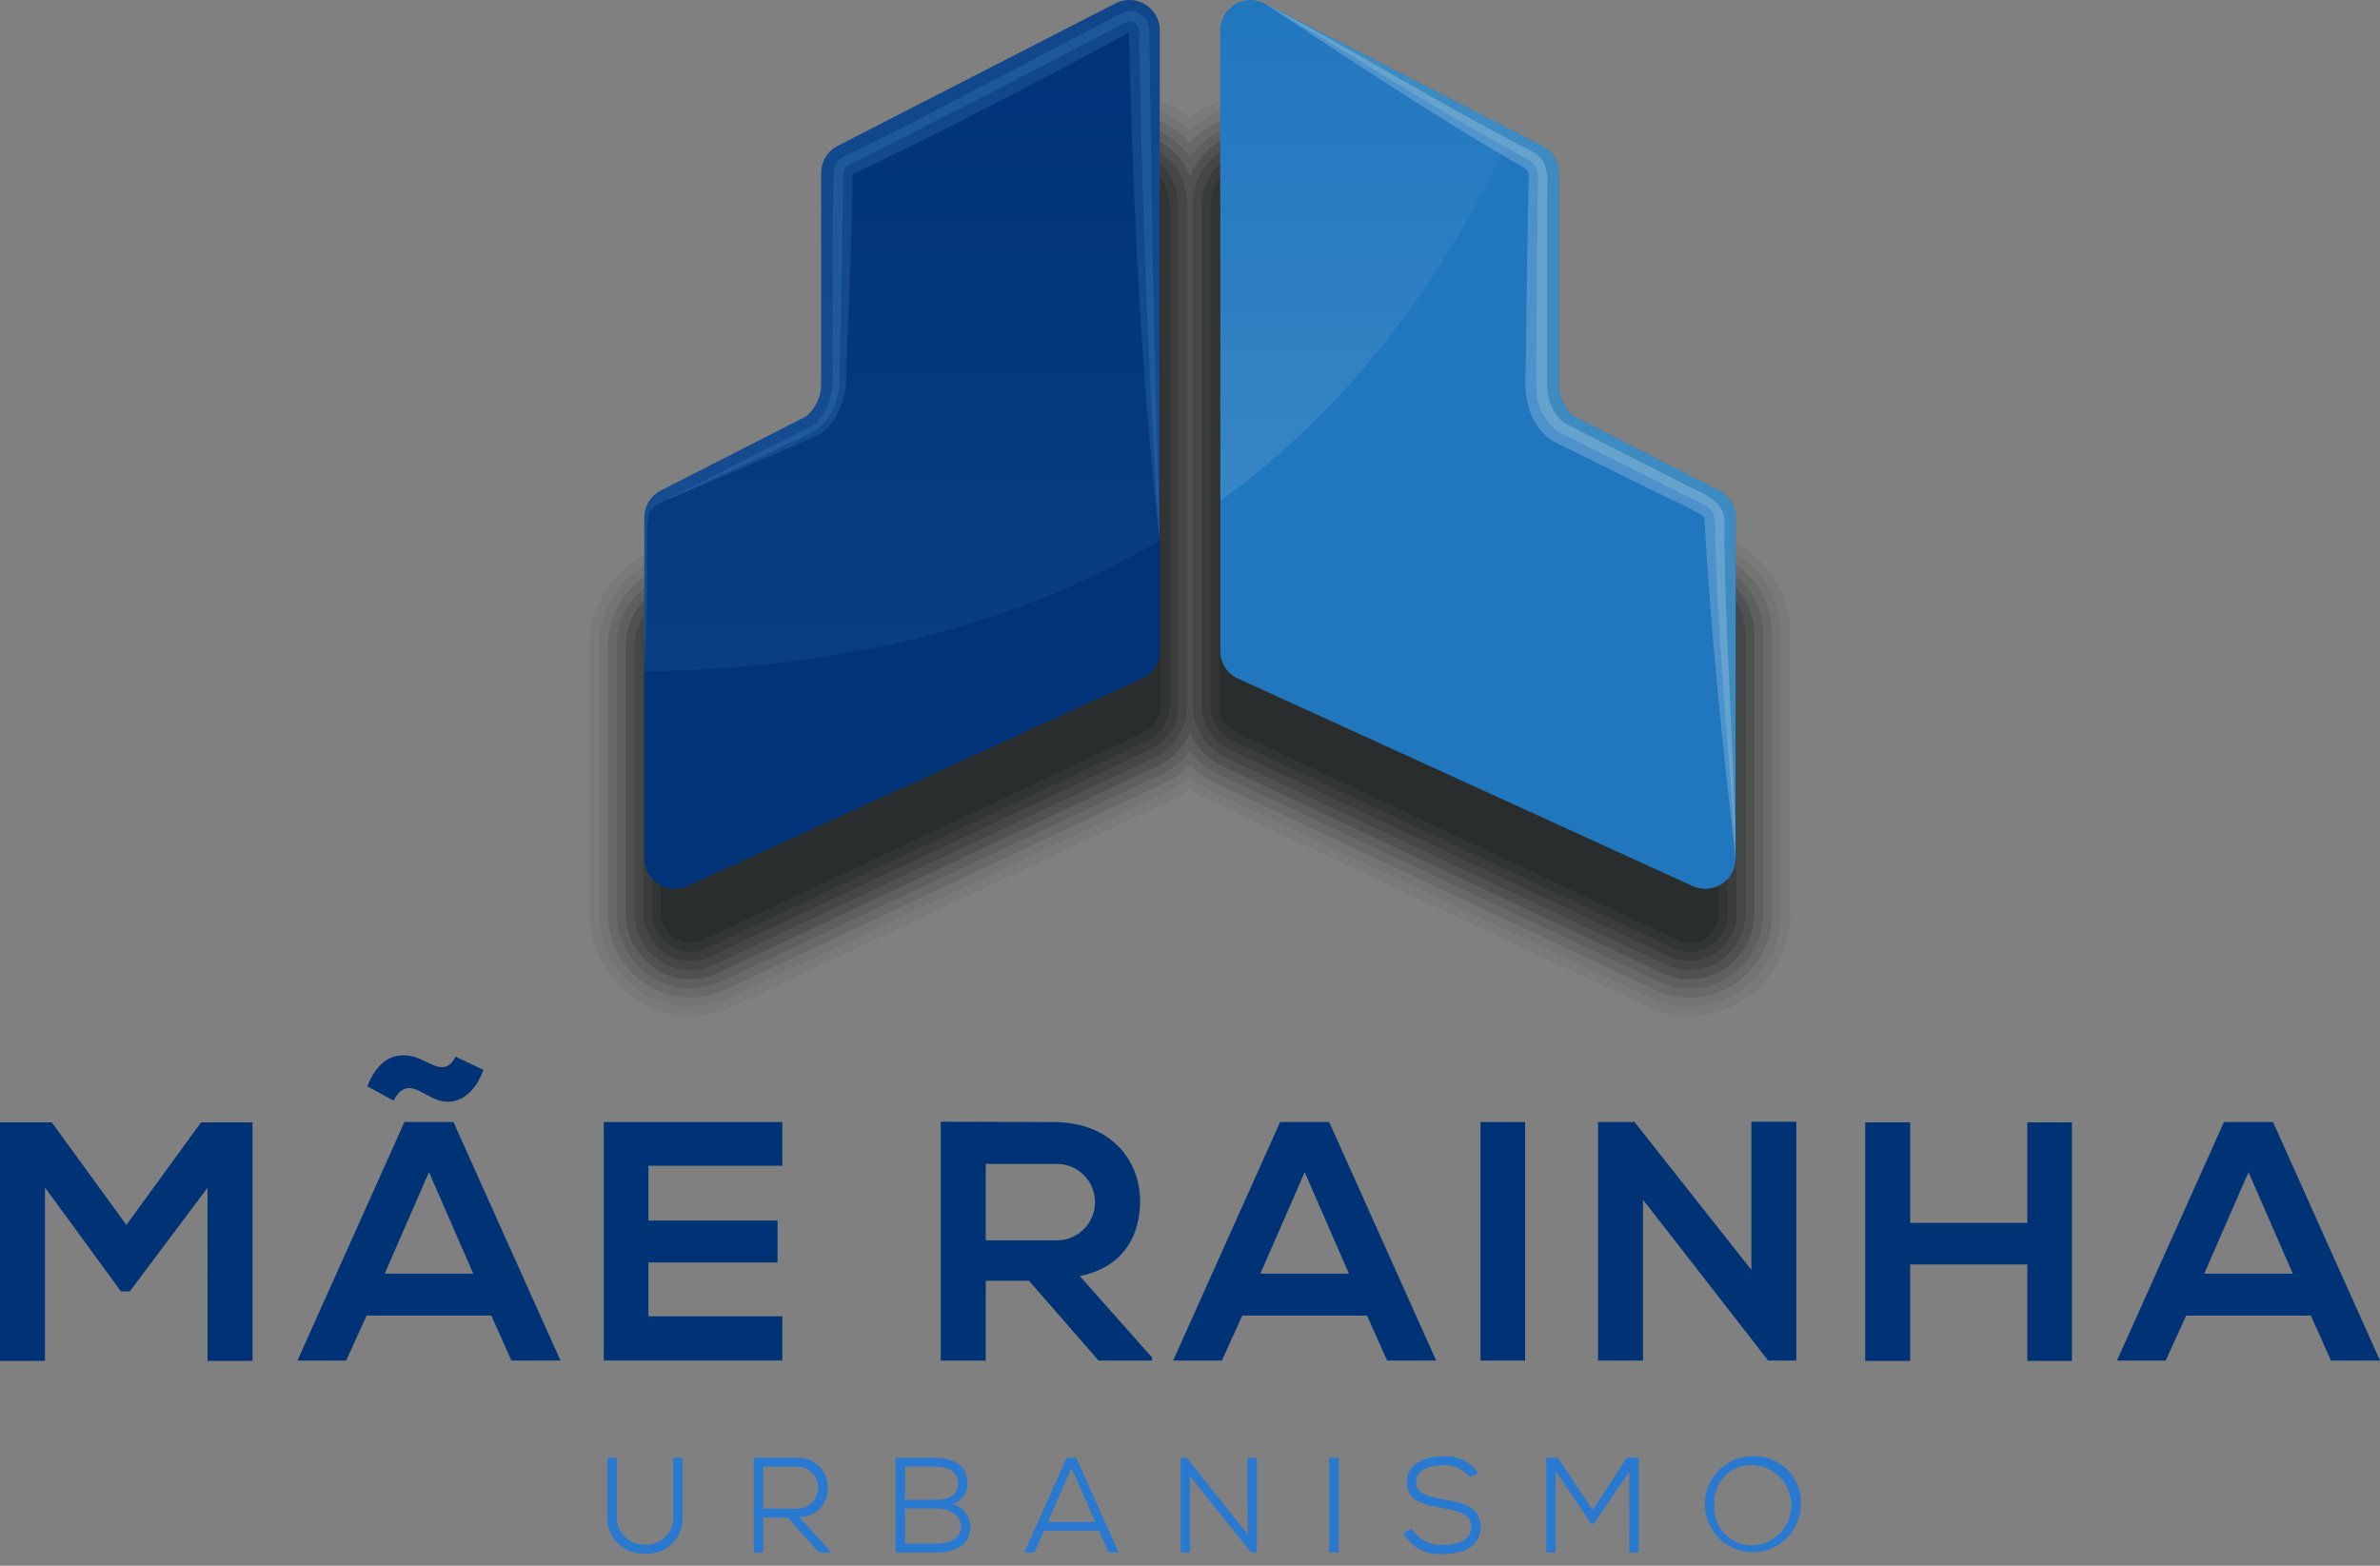 <svg width="190" height="125" viewBox="0 0 190 125" fill="none" xmlns="http://www.w3.org/2000/svg">
<rect x="0" y="0" width="190" height="125" fill="#808080" stroke="none"/>
<path d="M16.564 94.828L10.363 103.096H9.656L3.59 94.8V108.645H0V89.603H4.134L10.09 97.79L16.051 89.603H20.158V108.645H16.568L16.564 94.828Z" fill="#003376"/>
<path d="M39.223 105.027H29.268L27.637 108.617H23.746L32.286 89.576H36.202L44.743 108.617H40.826L39.223 105.027ZM29.323 86.723C29.976 85.091 31.062 83.921 32.913 84.329C34.218 84.628 35.497 86.098 36.367 84.357L38.597 85.417C37.782 87.57 36.394 88.219 35.089 87.865C33.702 87.484 32.505 85.825 31.417 87.865L29.323 86.723ZM34.246 93.577L30.71 101.682H37.782L34.246 93.577Z" fill="#003376"/>
<path d="M62.453 108.617H48.202V89.576H62.453V93.064H51.765V97.441H62.073V100.787H51.765V105.085H62.453V108.617Z" fill="#003376"/>
<path d="M91.967 108.617H87.697L82.15 102.252H78.694V108.617H75.104V89.552C78.124 89.552 81.142 89.579 84.161 89.579C88.648 89.605 91.015 92.597 91.015 95.888C91.015 98.499 89.818 101.138 86.201 101.871L91.967 108.372V108.617ZM78.694 92.924V99.016H84.158C84.575 99.044 84.994 98.987 85.388 98.847C85.783 98.706 86.144 98.487 86.45 98.201C86.755 97.915 86.999 97.57 87.166 97.186C87.332 96.802 87.418 96.388 87.418 95.97C87.418 95.551 87.332 95.138 87.166 94.754C86.999 94.37 86.755 94.024 86.45 93.739C86.144 93.453 85.783 93.233 85.388 93.093C84.994 92.953 84.575 92.895 84.158 92.924H78.694Z" fill="#003376"/>
<path d="M109.131 105.027H99.177L97.545 108.617H93.654L102.194 89.576H106.11L114.651 108.617H110.734L109.131 105.027ZM104.154 93.577L100.618 101.682H107.69L104.154 93.577Z" fill="#003376"/>
<path d="M118.193 108.617V89.576H121.753V108.617H118.193Z" fill="#003376"/>
<path d="M139.815 89.552H143.405V108.617H141.175V108.644L131.166 95.779V108.617H127.576V89.576H130.486L139.815 101.379V89.552Z" fill="#003376"/>
<path d="M161.848 108.645V100.945H152.493V108.645H148.903V89.603H152.493V97.627H161.848V89.603H165.408V108.645H161.848Z" fill="#003376"/>
<path d="M184.48 105.027H174.526L172.894 108.617H169.003L177.543 89.576H181.459L190 108.617H186.083L184.48 105.027ZM179.503 93.577L175.967 101.682H183.039L179.503 93.577Z" fill="#003376"/>
<path d="M54.491 116.382V120.998C54.526 121.4 54.472 121.805 54.335 122.184C54.198 122.564 53.981 122.909 53.698 123.197C53.414 123.485 53.072 123.707 52.695 123.85C52.317 123.993 51.913 124.052 51.511 124.024C51.106 124.054 50.699 123.996 50.318 123.854C49.938 123.713 49.592 123.491 49.305 123.204C49.018 122.916 48.796 122.571 48.654 122.19C48.512 121.809 48.454 121.403 48.484 120.998V116.382H49.241V120.998C49.221 121.303 49.266 121.609 49.373 121.897C49.479 122.184 49.645 122.445 49.859 122.664C50.073 122.883 50.331 123.055 50.615 123.168C50.9 123.281 51.205 123.334 51.511 123.321C51.815 123.333 52.117 123.28 52.399 123.166C52.681 123.052 52.936 122.879 53.146 122.66C53.357 122.44 53.518 122.179 53.62 121.892C53.722 121.606 53.762 121.301 53.738 120.998V116.382H54.491Z" fill="#2A79D0"/>
<path d="M66.376 123.944H65.393L62.885 121.156H60.929V123.944H60.171V116.378H63.566C63.893 116.351 64.222 116.393 64.531 116.503C64.841 116.613 65.123 116.787 65.36 117.014C65.597 117.241 65.783 117.515 65.906 117.82C66.029 118.124 66.086 118.451 66.073 118.779C66.092 119.085 66.046 119.392 65.939 119.68C65.832 119.967 65.665 120.229 65.45 120.448C65.235 120.667 64.976 120.839 64.691 120.952C64.405 121.064 64.099 121.116 63.793 121.103L66.376 123.944ZM60.929 117.091V120.442H63.523C63.751 120.458 63.979 120.427 64.195 120.352C64.411 120.276 64.609 120.158 64.777 120.003C64.945 119.848 65.08 119.661 65.173 119.452C65.266 119.243 65.316 119.018 65.318 118.79C65.321 118.561 65.278 118.334 65.19 118.123C65.102 117.913 64.972 117.722 64.808 117.563C64.644 117.404 64.449 117.28 64.236 117.199C64.022 117.118 63.794 117.081 63.566 117.091H60.929Z" fill="#2A79D0"/>
<path d="M74.716 116.382C76.045 116.382 77.245 116.966 77.245 118.458C77.246 118.818 77.13 119.169 76.916 119.459C76.702 119.749 76.401 119.962 76.056 120.068C76.461 120.177 76.818 120.416 77.074 120.748C77.329 121.08 77.469 121.487 77.472 121.906C77.472 123.473 76.078 123.948 74.716 123.948H71.495V116.382H74.716ZM72.251 119.733H74.77C75.68 119.733 76.488 119.365 76.488 118.447C76.488 117.43 75.645 117.085 74.716 117.085H72.251V119.733ZM72.251 123.235H74.716C75.58 123.235 76.715 122.965 76.715 121.895C76.704 120.846 75.678 120.425 74.77 120.425H72.251V123.235Z" fill="#2A79D0"/>
<path d="M87.736 122.197H83.348L82.57 123.948H81.765L85.16 116.382H85.916L89.311 123.948H88.51L87.736 122.197ZM83.65 121.506H87.433L85.541 117.201L83.65 121.506Z" fill="#2A79D0"/>
<path d="M99.631 122.522L99.587 120.014V116.382H100.345V123.944H99.89L94.994 117.859L95.016 120.094V123.944H94.259V116.378H94.734L99.631 122.522Z" fill="#2A79D0"/>
<path d="M106.111 123.944V116.378H106.868V123.944H106.111Z" fill="#2A79D0"/>
<path d="M117.361 117.938C117.104 117.613 116.772 117.355 116.394 117.188C116.015 117.02 115.601 116.948 115.188 116.976C114.258 116.976 113.058 117.247 113.058 118.36C113.058 119.247 114.031 119.484 115.211 119.689C116.701 119.949 118.215 120.284 118.215 121.895C118.204 123.603 116.559 124.067 115.189 124.067C114.558 124.119 113.925 123.989 113.365 123.692C112.806 123.395 112.343 122.944 112.032 122.392L112.695 122.036C112.952 122.461 113.321 122.807 113.761 123.038C114.201 123.268 114.696 123.374 115.191 123.343C116.12 123.343 117.45 123.095 117.45 121.883C117.461 120.857 116.315 120.598 115.137 120.393C113.71 120.145 112.305 119.831 112.305 118.361C112.283 116.772 113.905 116.264 115.18 116.264C115.724 116.221 116.27 116.32 116.765 116.551C117.259 116.782 117.685 117.137 118.001 117.582L117.361 117.938Z" fill="#2A79D0"/>
<path d="M130.067 117.496L127.246 121.647H127.03L124.197 117.442V123.944H123.441V116.378H124.37L127.137 120.55L129.869 116.378H130.821V123.944H130.064L130.067 117.496Z" fill="#2A79D0"/>
<path d="M143.767 120.187C143.747 120.941 143.505 121.672 143.072 122.289C142.638 122.906 142.032 123.381 141.33 123.656C140.628 123.93 139.86 123.991 139.123 123.831C138.386 123.672 137.713 123.298 137.187 122.757C136.662 122.217 136.307 121.533 136.168 120.792C136.029 120.051 136.111 119.286 136.405 118.591C136.699 117.897 137.191 117.305 137.82 116.888C138.449 116.472 139.187 116.251 139.941 116.252C140.457 116.233 140.972 116.323 141.452 116.516C141.932 116.709 142.367 117 142.727 117.37C143.088 117.741 143.366 118.183 143.546 118.668C143.725 119.154 143.8 119.671 143.767 120.187ZM139.941 123.375C140.765 123.338 141.544 122.984 142.114 122.387C142.685 121.79 143.003 120.996 143.003 120.17C143.003 119.345 142.685 118.551 142.114 117.954C141.544 117.357 140.765 117.003 139.941 116.966C139.518 116.945 139.096 117.015 138.703 117.171C138.311 117.327 137.956 117.566 137.664 117.872C137.371 118.178 137.148 118.543 137.01 118.942C136.871 119.341 136.82 119.766 136.86 120.187C136.832 120.604 136.892 121.022 137.035 121.414C137.179 121.806 137.403 122.164 137.693 122.464C137.983 122.765 138.333 123.001 138.72 123.158C139.107 123.315 139.523 123.389 139.941 123.375Z" fill="#2A79D0"/>
<path opacity="0.05" d="M138.584 43.362L125.457 35.82L104.485 8.852L104.276 8.579L103.967 8.43C102.651 7.789 101.191 7.5 99.731 7.593C98.27 7.685 96.858 8.156 95.634 8.959C95.416 9.101 95.205 9.253 95 9.416C94.763 9.229 94.516 9.056 94.261 8.895C93.009 8.086 91.563 7.628 90.074 7.568C88.585 7.508 87.107 7.849 85.794 8.554L85.506 8.708L64.408 36.884L51.444 44.328C50.112 45.035 49.001 46.093 48.229 47.388C47.457 48.683 47.056 50.165 47.067 51.672V72.847C47.056 74.215 47.386 75.564 48.027 76.773C48.668 77.982 49.6 79.012 50.738 79.771C51.871 80.519 53.176 80.965 54.529 81.066C55.883 81.168 57.239 80.921 58.471 80.35L93.674 63.782C94.141 63.562 94.585 63.297 94.999 62.989C95.416 63.297 95.861 63.563 96.33 63.783L131.531 80.35C132.579 80.846 133.724 81.102 134.884 81.1C136.438 81.1 137.957 80.641 139.252 79.782C140.391 79.021 141.324 77.989 141.967 76.778C142.609 75.568 142.941 74.217 142.933 72.846V50.692C142.943 49.19 142.544 47.714 141.778 46.422C141.011 45.13 139.907 44.072 138.584 43.362Z" fill="#040505"/>
<path opacity="0.05" d="M138.228 44L124.966 36.383L103.906 9.296L103.802 9.161L103.649 9.087C102.447 8.5 101.112 8.236 99.777 8.32C98.442 8.405 97.151 8.835 96.032 9.569C95.666 9.808 95.321 10.077 94.999 10.373C94.649 10.053 94.27 9.764 93.868 9.51C92.725 8.773 91.404 8.355 90.045 8.301C88.685 8.246 87.336 8.556 86.136 9.198L85.992 9.275L64.902 37.441L51.783 44.975C50.57 45.621 49.557 46.587 48.854 47.768C48.151 48.949 47.785 50.3 47.797 51.675V72.85C47.786 74.097 48.087 75.328 48.671 76.431C49.255 77.534 50.104 78.474 51.142 79.166C52.17 79.846 53.354 80.25 54.583 80.343C55.811 80.435 57.043 80.212 58.16 79.694L93.364 63.125C93.955 62.846 94.506 62.489 95.001 62.061C95.497 62.489 96.049 62.848 96.642 63.127L131.844 79.694C132.957 80.218 134.187 80.446 135.415 80.355C136.642 80.264 137.826 79.858 138.85 79.177C139.889 78.482 140.739 77.54 141.325 76.436C141.91 75.332 142.213 74.1 142.205 72.85V50.695C142.216 49.323 141.851 47.973 141.15 46.793C140.449 45.613 139.438 44.647 138.228 44Z" fill="#040504"/>
<path opacity="0.1" d="M137.879 44.64L124.481 36.941L103.331 9.744C102.242 9.211 101.034 8.972 99.824 9.048C98.615 9.125 97.446 9.515 96.433 10.18C95.903 10.525 95.422 10.939 95.001 11.411C94.556 10.914 94.043 10.481 93.479 10.125C92.444 9.458 91.248 9.079 90.017 9.03C88.786 8.98 87.564 9.261 86.478 9.844L65.395 37.999L52.123 45.615C51.027 46.199 50.112 47.072 49.478 48.139C48.844 49.207 48.515 50.428 48.526 51.669V72.844C48.516 73.972 48.787 75.085 49.314 76.082C49.842 77.079 50.609 77.93 51.547 78.556C52.47 79.166 53.534 79.529 54.637 79.612C55.74 79.695 56.846 79.495 57.85 79.031L93.053 62.463C93.783 62.117 94.443 61.64 95.001 61.056C95.559 61.642 96.22 62.121 96.952 62.467L132.153 79.034C133.007 79.438 133.941 79.647 134.885 79.646C136.152 79.645 137.39 79.271 138.445 78.57C139.384 77.941 140.151 77.09 140.68 76.092C141.208 75.093 141.481 73.98 141.473 72.85V50.694C141.485 49.453 141.156 48.232 140.522 47.165C139.888 46.097 138.974 45.224 137.879 44.64Z" fill="#030504"/>
<path opacity="0.1" d="M137.558 45.294L124.44 37.874L103.03 10.403C102.048 9.923 100.958 9.707 99.868 9.776C98.778 9.845 97.724 10.197 96.811 10.796C96.097 11.263 95.482 11.865 95.002 12.569C94.501 11.839 93.857 11.22 93.109 10.748C92.175 10.147 91.098 9.806 89.989 9.762C88.879 9.717 87.778 9.97 86.799 10.493L65.395 38.617L52.444 46.269C51.466 46.79 50.649 47.568 50.082 48.52C49.515 49.472 49.22 50.561 49.229 51.669V72.844C49.22 73.851 49.462 74.844 49.933 75.734C50.404 76.623 51.089 77.382 51.926 77.941C52.75 78.487 53.7 78.812 54.686 78.886C55.672 78.96 56.66 78.781 57.556 78.364L92.758 61.797C93.649 61.373 94.419 60.734 95.001 59.937C95.582 60.735 96.354 61.375 97.246 61.797L132.447 78.364C133.21 78.725 134.043 78.912 134.886 78.911C136.017 78.91 137.123 78.575 138.065 77.949C138.902 77.388 139.588 76.628 140.06 75.737C140.532 74.846 140.775 73.852 140.768 72.844V50.694C140.778 49.586 140.483 48.497 139.917 47.545C139.351 46.594 138.535 45.815 137.558 45.294Z" fill="#030504"/>
<path opacity="0.15" d="M137.234 45.939L124.437 38.841L102.728 11.063C101.854 10.636 100.884 10.443 99.912 10.504C98.941 10.566 98.003 10.878 97.189 11.412C96.214 12.053 95.453 12.971 95.002 14.047C94.539 12.943 93.75 12.008 92.739 11.368C91.907 10.833 90.948 10.53 89.96 10.49C88.972 10.45 87.991 10.676 87.119 11.143L65.395 39.601L52.765 46.917C51.905 47.377 51.187 48.062 50.689 48.901C50.191 49.739 49.932 50.697 49.941 51.672V72.847C49.933 73.733 50.146 74.607 50.56 75.39C50.975 76.173 51.578 76.84 52.315 77.332C53.037 77.816 53.873 78.104 54.74 78.17C55.607 78.235 56.476 78.075 57.263 77.704L92.464 61.137C93.591 60.598 94.49 59.675 95 58.534C95.51 59.675 96.411 60.598 97.539 61.137L132.741 77.704C133.527 78.074 134.394 78.234 135.26 78.17C136.125 78.106 136.96 77.819 137.682 77.338C138.419 76.845 139.023 76.176 139.438 75.392C139.853 74.609 140.067 73.734 140.061 72.847V50.694C140.069 49.718 139.81 48.76 139.312 47.921C138.813 47.083 138.095 46.398 137.234 45.939Z" fill="#030504"/>
<g opacity="0.15">
<path d="M92.37 11.99C91.64 11.521 90.799 11.255 89.932 11.22C89.065 11.185 88.205 11.383 87.44 11.793L65.395 40.719L53.086 47.567C52.343 47.964 51.724 48.556 51.294 49.279C50.864 50.003 50.641 50.831 50.648 51.672V72.847C50.642 73.612 50.826 74.366 51.183 75.042C51.541 75.718 52.062 76.295 52.698 76.719C53.322 77.137 54.043 77.386 54.791 77.442C55.54 77.498 56.29 77.36 56.969 77.04L92.169 60.474C92.956 60.092 93.618 59.496 94.08 58.754C94.543 58.012 94.786 57.154 94.781 56.28V16.43C94.789 15.546 94.572 14.674 94.15 13.898C93.728 13.121 93.115 12.465 92.37 11.99Z" fill="#030504"/>
<path d="M136.915 46.589L124.44 39.812L102.427 11.722C101.66 11.346 100.809 11.177 99.956 11.23C99.104 11.284 98.281 11.559 97.567 12.028C96.84 12.508 96.245 13.162 95.835 13.93C95.425 14.698 95.214 15.557 95.22 16.428V56.28C95.215 57.155 95.458 58.013 95.92 58.755C96.383 59.497 97.046 60.093 97.833 60.474L133.033 77.04C133.712 77.359 134.461 77.498 135.208 77.442C135.956 77.387 136.676 77.14 137.3 76.724C137.937 76.298 138.457 75.721 138.816 75.045C139.174 74.368 139.359 73.613 139.353 72.847V50.694C139.361 49.852 139.138 49.024 138.708 48.3C138.278 47.577 137.658 46.985 136.915 46.589Z" fill="#030504"/>
</g>
<g opacity="0.15">
<path d="M92.001 12.613C91.374 12.209 90.65 11.981 89.905 11.95C89.159 11.92 88.419 12.09 87.762 12.442L65.395 41.569L53.407 48.217C52.782 48.55 52.26 49.049 51.898 49.658C51.536 50.267 51.348 50.964 51.355 51.672V72.847C51.35 73.491 51.505 74.126 51.806 74.695C52.108 75.264 52.546 75.75 53.081 76.107C53.606 76.458 54.213 76.668 54.843 76.715C55.473 76.762 56.104 76.645 56.676 76.376L91.876 59.809C92.537 59.489 93.095 58.987 93.484 58.362C93.873 57.738 94.078 57.016 94.074 56.28V16.43C94.081 15.67 93.894 14.921 93.532 14.253C93.169 13.585 92.642 13.021 92.001 12.613Z" fill="#030504"/>
<path d="M136.594 47.239L124.44 40.781L102.125 12.384C101.465 12.061 100.733 11.915 100 11.961C99.267 12.007 98.559 12.243 97.945 12.647C97.32 13.059 96.808 13.622 96.456 14.282C96.103 14.943 95.922 15.681 95.927 16.43V56.28C95.923 57.016 96.127 57.738 96.516 58.363C96.906 58.987 97.464 59.489 98.126 59.81L133.326 76.376C133.897 76.645 134.528 76.762 135.158 76.715C135.787 76.668 136.393 76.46 136.919 76.11C137.454 75.752 137.893 75.266 138.194 74.697C138.496 74.127 138.651 73.492 138.646 72.847V50.694C138.653 49.985 138.465 49.288 138.103 48.679C137.742 48.07 137.22 47.572 136.594 47.239Z" fill="#030504"/>
</g>
<g opacity="0.15">
<path d="M91.631 13.235C91.106 12.897 90.5 12.706 89.876 12.681C89.253 12.656 88.634 12.798 88.083 13.092L65.399 42.553L53.731 48.867C53.224 49.138 52.8 49.542 52.506 50.037C52.213 50.531 52.06 51.097 52.065 51.672V72.848C52.061 73.371 52.187 73.888 52.432 74.35C52.676 74.812 53.033 75.207 53.468 75.497C53.894 75.782 54.387 75.953 54.898 75.991C55.409 76.029 55.922 75.934 56.385 75.715L91.584 59.149C92.122 58.889 92.575 58.481 92.891 57.974C93.207 57.467 93.374 56.881 93.371 56.283V16.43C93.376 15.793 93.219 15.166 92.915 14.607C92.611 14.048 92.169 13.576 91.631 13.235Z" fill="#030504"/>
<path d="M136.274 47.889L124.44 41.754L101.823 13.042C101.271 12.771 100.658 12.648 100.045 12.687C99.431 12.725 98.838 12.923 98.325 13.261C97.801 13.606 97.372 14.077 97.077 14.63C96.782 15.183 96.63 15.802 96.634 16.429V56.281C96.631 56.879 96.797 57.465 97.113 57.972C97.429 58.479 97.882 58.886 98.42 59.146L133.62 75.713C134.083 75.931 134.595 76.026 135.106 75.988C135.617 75.951 136.11 75.781 136.536 75.496C136.972 75.206 137.329 74.812 137.575 74.35C137.82 73.887 137.947 73.371 137.944 72.847V50.693C137.948 50.117 137.795 49.552 137.501 49.057C137.206 48.563 136.782 48.159 136.274 47.889Z" fill="#030504"/>
</g>
<g opacity="0.2">
<path opacity="0.8" d="M54.049 49.517C53.66 49.725 53.336 50.036 53.11 50.415C52.885 50.794 52.767 51.228 52.769 51.669V72.844C52.767 73.246 52.864 73.642 53.052 73.997C53.24 74.352 53.512 74.655 53.846 74.879C54.173 75.098 54.552 75.228 54.945 75.257C55.337 75.286 55.731 75.213 56.087 75.045L91.286 58.478C91.7 58.279 92.048 57.966 92.291 57.576C92.534 57.186 92.661 56.736 92.658 56.276V16.43C92.671 15.923 92.552 15.421 92.313 14.973C92.074 14.526 91.722 14.149 91.293 13.878C90.865 13.607 90.373 13.452 89.866 13.428C89.359 13.405 88.855 13.513 88.403 13.742L65.394 43.538L54.049 49.517Z" fill="#030504"/>
<path opacity="0.8" d="M135.953 48.539L124.279 42.569L101.512 13.702C101.06 13.49 100.56 13.396 100.061 13.431C99.563 13.465 99.081 13.627 98.662 13.9C98.243 14.174 97.902 14.549 97.669 14.992C97.437 15.435 97.321 15.93 97.334 16.43V56.282C97.331 56.741 97.458 57.192 97.701 57.581C97.944 57.971 98.293 58.283 98.707 58.482L133.905 75.049C134.261 75.218 134.655 75.291 135.048 75.262C135.441 75.233 135.82 75.103 136.147 74.884C136.48 74.659 136.753 74.356 136.941 74.001C137.128 73.646 137.226 73.25 137.223 72.849V50.694C137.227 50.254 137.111 49.82 136.887 49.441C136.663 49.061 136.34 48.75 135.953 48.539Z" fill="#030504"/>
</g>
<path d="M91.428 0.355C91.075 0.139 90.671 0.017 90.257 0.002C89.843 -0.014 89.431 0.077 89.062 0.267L66.875 11.648C66.479 11.851 66.146 12.159 65.914 12.539C65.682 12.919 65.559 13.355 65.559 13.8V30.755C65.549 31.232 65.436 31.701 65.228 32.13C65.021 32.56 64.723 32.94 64.356 33.244L52.761 39.159C52.364 39.362 52.031 39.67 51.798 40.05C51.565 40.43 51.442 40.866 51.441 41.312V68.539C51.441 68.944 51.543 69.342 51.737 69.698C51.931 70.053 52.212 70.354 52.552 70.573C52.893 70.793 53.283 70.923 53.687 70.952C54.091 70.981 54.496 70.908 54.864 70.74L91.168 54.173C91.591 53.981 91.948 53.671 92.199 53.28C92.45 52.89 92.584 52.436 92.583 51.972V2.42C92.584 2.006 92.478 1.598 92.276 1.237C92.073 0.875 91.782 0.572 91.428 0.355Z" fill="#003378"/>
<path d="M98.572 0.355C98.925 0.139 99.328 0.017 99.743 0.002C100.157 -0.014 100.568 0.077 100.937 0.267L123.124 11.648C123.52 11.851 123.853 12.159 124.085 12.539C124.317 12.919 124.44 13.355 124.44 13.8V30.755C124.45 31.232 124.563 31.701 124.771 32.13C124.978 32.56 125.276 32.94 125.643 33.244L137.237 39.159C137.634 39.362 137.968 39.67 138.201 40.05C138.433 40.43 138.557 40.866 138.558 41.312V68.539C138.558 68.944 138.456 69.342 138.262 69.698C138.067 70.053 137.787 70.354 137.446 70.573C137.106 70.793 136.715 70.922 136.311 70.952C135.907 70.981 135.502 70.908 135.134 70.74L98.831 54.173C98.408 53.981 98.05 53.671 97.799 53.281C97.548 52.89 97.415 52.436 97.415 51.972V2.42C97.415 2.006 97.521 1.598 97.724 1.236C97.926 0.875 98.218 0.571 98.572 0.355Z" fill="#2177BE"/>
<path opacity="0.15" d="M91.428 0.355C91.075 0.139 90.671 0.017 90.257 0.002C89.843 -0.014 89.431 0.077 89.062 0.267L66.875 11.648C66.479 11.851 66.146 12.159 65.914 12.539C65.682 12.919 65.559 13.355 65.559 13.8V30.755C65.549 31.232 65.436 31.701 65.228 32.13C65.021 32.56 64.723 32.94 64.356 33.244L52.761 39.159C52.364 39.362 52.031 39.67 51.798 40.05C51.565 40.43 51.442 40.866 51.441 41.312V53.618C67.682 53.364 81.356 49.823 92.588 43.147V2.415C92.587 2.001 92.48 1.594 92.277 1.234C92.074 0.873 91.782 0.571 91.428 0.355Z" fill="url(#paint0_linear_102_35)"/>
<path opacity="0.2" d="M120.747 10.428L100.938 0.267C100.57 0.078 100.158 -0.014 99.744 0.002C99.33 0.017 98.927 0.139 98.573 0.355C98.22 0.571 97.927 0.874 97.725 1.236C97.522 1.597 97.415 2.005 97.415 2.419V39.987C107.302 32.837 115.047 22.941 120.747 10.428Z" fill="url(#paint1_linear_102_35)"/>
<path d="M137.234 39.16L125.644 33.245C125.277 32.94 124.979 32.561 124.772 32.131C124.564 31.702 124.451 31.233 124.441 30.756V13.801C124.44 13.356 124.317 12.92 124.085 12.54C123.853 12.16 123.521 11.852 123.125 11.648L100.938 0.268C108.119 4.501 114.739 8.822 122.07 12.787C122.327 12.95 122.531 13.184 122.658 13.461C122.784 13.739 122.828 14.046 122.782 14.347L122.706 19.916L122.642 31.052C122.653 31.728 122.821 32.392 123.134 32.992C123.446 33.592 123.895 34.11 124.443 34.506L134.03 39.317C134.837 39.784 136.578 40.328 136.786 41.064C136.902 41.37 136.945 41.699 136.912 42.024C137.078 50.91 138.036 59.684 138.557 68.545V41.316C138.557 40.87 138.433 40.432 138.199 40.052C137.966 39.671 137.632 39.363 137.234 39.16Z" fill="#3E8BC2"/>
<path opacity="0.2" d="M100.938 0.267C108.068 4.009 115.261 8.487 122.414 12.15C123.643 12.778 123.567 14.273 123.522 15.379L123.504 18.187C123.5 20.994 123.498 26.632 123.504 29.436V30.843C123.506 31.392 123.626 31.934 123.854 32.433C124.082 32.932 124.415 33.377 124.829 33.737L131.099 36.941L134.234 38.542C135.712 39.342 137.877 39.89 137.661 41.902C137.681 50.774 138.454 59.67 138.558 68.541C137.513 59.539 136.554 50.266 136.06 41.267C135.246 40.743 134.387 40.291 133.494 39.916L124.023 35.249C122.007 34.007 121.627 31.607 121.8 29.465L121.873 23.813C121.916 21.304 121.985 16.471 122.038 14.018C122.033 13.89 121.996 13.766 121.932 13.655C121.868 13.545 121.778 13.452 121.67 13.384L121.727 13.418C115.469 9.892 106.997 4.267 100.938 0.265L100.938 0.267Z" fill="white"/>
<path opacity="0.2" d="M91.428 0.355C91.075 0.139 90.671 0.017 90.257 0.002C89.843 -0.014 89.431 0.077 89.062 0.267L66.875 11.648C66.479 11.851 66.146 12.159 65.914 12.539C65.682 12.919 65.559 13.355 65.559 13.8V30.755C65.549 31.232 65.436 31.701 65.228 32.13C65.021 32.56 64.723 32.94 64.356 33.244L52.761 39.159C52.364 39.362 52.031 39.67 51.798 40.05C51.565 40.43 51.442 40.866 51.441 41.312V53.618C52.11 41.059 50.802 40.914 53.107 39.973L53.871 39.626C57.553 37.888 61.571 36.154 65.183 34.318C65.725 33.889 66.167 33.348 66.48 32.733C66.793 32.118 66.97 31.442 66.998 30.752C67.164 25.314 67.227 19.307 67.311 13.836C67.305 13.685 67.35 13.537 67.437 13.415C67.525 13.292 67.65 13.202 67.795 13.159C71.96 11.047 76.224 8.921 80.352 6.751L89.998 1.734C90.102 1.705 90.21 1.699 90.317 1.716C90.423 1.734 90.524 1.774 90.613 1.834C90.702 1.894 90.777 1.973 90.833 2.065C90.889 2.157 90.924 2.26 90.937 2.367C90.961 3.148 91.038 8.437 91.066 9.314C91.356 20.248 91.763 32.293 92.583 43.147V2.415C92.583 2.002 92.477 1.595 92.274 1.234C92.072 0.874 91.781 0.571 91.428 0.355Z" fill="#519AD5"/>
<path opacity="0.2" d="M92.053 22.097C91.96 17.26 91.851 8.406 91.766 3.653C91.755 2.844 91.888 1.657 91.104 1.169C90.899 1.009 90.654 0.908 90.395 0.878C90.137 0.848 89.876 0.89 89.639 0.998C89.639 0.998 89.499 1.075 89.458 1.094L89.254 1.2L88.897 1.388C83.909 3.986 77.457 7.394 72.44 9.991C71.514 10.476 69.021 11.7 68.121 12.143C67.645 12.418 67.106 12.484 66.752 13.043C66.616 13.281 66.544 13.549 66.542 13.822C66.442 18.893 66.493 24.488 66.481 29.593C66.646 31.254 66.08 33.101 64.985 33.924C61.037 35.916 56.911 38.017 53.108 39.972C57.177 38.297 61.295 36.471 65.384 34.71C67.04 33.609 67.619 31.526 67.559 29.641C67.73 24.713 68.026 18.32 68.07 13.886C68.511 13.672 69.809 13.094 70.253 12.863C76.6 9.776 83.495 6.217 89.672 2.845C89.754 2.806 90.01 2.661 90.13 2.597C90.338 12.578 90.788 22.715 91.564 32.66C91.861 36.161 92.159 39.663 92.582 43.151C92.425 37.912 92.147 27.338 92.053 22.097Z" fill="#519AD5"/>
<defs>
<linearGradient id="paint0_linear_102_35" x1="72.014" y1="70.883" x2="72.014" y2="0.214" gradientUnits="userSpaceOnUse">
<stop stop-color="#519AD5"/>
<stop offset="0.222" stop-color="#519AD5" stop-opacity="0.749"/>
<stop offset="0.602" stop-color="#519AD5" stop-opacity="0.349"/>
<stop offset="0.87" stop-color="#519AD5" stop-opacity="0.098"/>
<stop offset="1" stop-color="#519AD5" stop-opacity="0"/>
</linearGradient>
<linearGradient id="paint1_linear_102_35" x1="109.081" y1="70.897" x2="109.081" y2="0.24" gradientUnits="userSpaceOnUse">
<stop stop-color="white"/>
<stop offset="0.331" stop-color="white" stop-opacity="0.631"/>
<stop offset="0.66" stop-color="white" stop-opacity="0.294"/>
<stop offset="0.889" stop-color="white" stop-opacity="0.082"/>
<stop offset="1" stop-color="white" stop-opacity="0"/>
</linearGradient>
</defs>
</svg>
